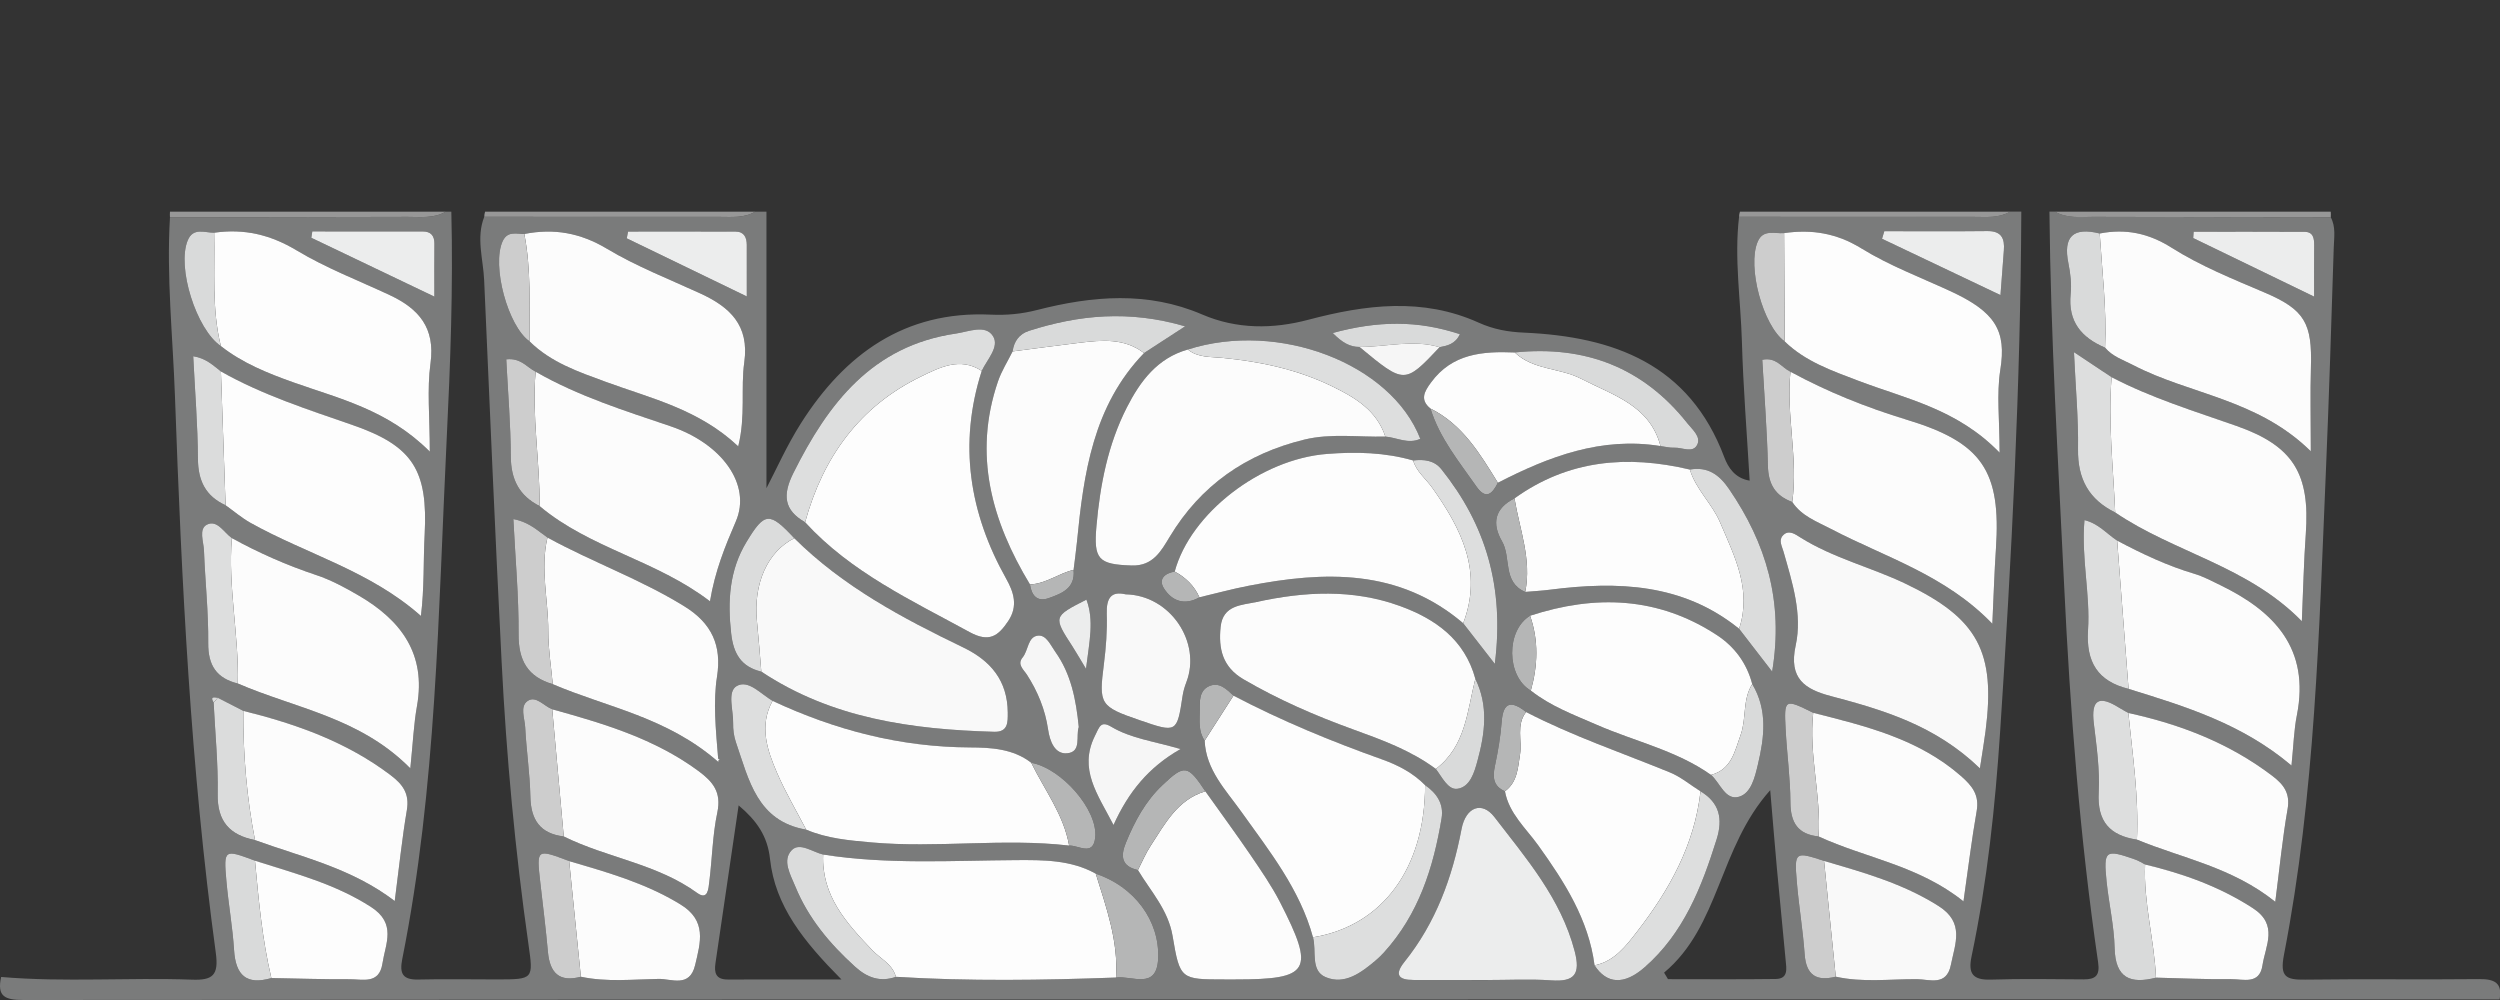 <?xml version="1.0" encoding="utf-8"?>
<!-- Generator: Adobe Illustrator 16.0.0, SVG Export Plug-In . SVG Version: 6.00 Build 0)  -->
<!DOCTYPE svg PUBLIC "-//W3C//DTD SVG 1.1//EN" "http://www.w3.org/Graphics/SVG/1.1/DTD/svg11.dtd">
<svg version="1.1" id="Layer_1" xmlns="http://www.w3.org/2000/svg" xmlns:xlink="http://www.w3.org/1999/xlink" x="0px" y="0px"
	 width="500px" height="200px" viewBox="0 0 500 200" enable-background="new 0 0 500 200" xml:space="preserve">
<rect x="0" y="0" width="500" height="200" fill="#333333" stroke="none"/>
<g id="Layer_1_1_" display="none">
	<g display="inline">
		<path fill="#CCCACA" d="M306.607,50.12c39.75,0,79.498,0,119.249,0c1.185,0.619,2.124,1.51,2.966,2.543
			c17.242,21.155,34.494,42.303,51.832,63.379c0.81,0.983,1.143,2.181,1.81,3.214c0,0.465,0,0.93,0,1.393
			c-0.659,0.771-1.533,0.969-2.499,0.979c-1.081,0.014-2.163,0.023-3.244,0.023c-44.81,0.002-89.617,0.004-134.428-0.008
			c-1.613-0.002-3.244,0.174-4.836-0.238c-1.984-0.752-2.475-2.658-3.186-4.322c-3.632-8.516-7.337-16.998-11.014-25.494
			c-5.454-12.602-10.876-25.216-16.361-37.804C306.395,52.629,305.529,51.431,306.607,50.12z"/>
		<path fill="#CCCACA" d="M18.464,120.648c0-0.619,0-1.237,0-1.856c0.842-2.13,2.37-3.748,3.91-5.382
			c9.945-10.543,19.786-21.183,29.632-31.819c4.504-4.865,9.042-9.7,13.555-14.557c4.356-4.688,8.762-9.329,13.075-14.056
			c1.105-1.211,2.34-2.22,3.86-2.858c38.512,0,77.024,0,115.536,0c0.626,0.697,0.371,1.439,0.104,2.176
			c-0.185,0.509-0.432,0.992-0.677,1.474c-10.791,21.213-20.984,42.723-31.746,63.951c-0.76,1.5-1.351,3.178-3.232,3.73
			c-1.07,0.258-2.155,0.191-3.233,0.191c-45.478,0.01-90.956,0.012-136.434-0.012C21.316,121.632,19.676,122.018,18.464,120.648z"/>
		<path fill="#CCCACA" d="M208.24,50.12c29.232,0,58.464,0,87.695,0c1.328,0.609,1.777,1.858,2.256,3.09
			c7.132,18.375,14.2,36.772,21.33,55.147c1.146,2.955,2.293,5.91,3.42,8.871c0.416,1.09,0.842,2.188,0.202,3.353
			c-0.622,0.836-1.521,0.994-2.475,1.028c-0.928,0.035-1.854,0.039-2.784,0.039c-45.236,0.002-90.477,0.006-135.715-0.017
			c-1.597-0.001-3.26,0.331-4.768-0.532c-1.413-1.469-0.422-2.892,0.173-4.25c3.281-7.485,6.688-14.914,10.034-22.373
			c5.998-13.367,11.984-26.738,17.985-40.103C206.28,52.852,206.723,51.142,208.24,50.12z"/>
		<path fill="#FEFEFE" d="M208.24,50.12c-2.021,5.932-4.932,11.479-7.463,17.188c-7.825,17.647-15.753,35.25-23.642,52.869
			c0.979,3.546,0.656,7.179,0.442,10.749c-0.303,5.079-0.091,10.15-0.177,15.225c-0.02,1.166,0.253,2.295,1.101,3.188
			c0.996,0.604,2.103,0.461,3.172,0.461c45.575,0.011,91.151,0.013,136.727,0.003c3.713-0.001,3.87-0.201,3.916-3.965
			c0.053-4.479-0.155-8.959,0.127-13.438c-0.203-3.059-0.002-6.127-0.156-9.18c-0.063-1.263,1.033-2.244,0.567-3.508
			c-6.008-15.564-12.011-31.133-18.023-46.696c-2.952-7.638-5.929-15.266-8.896-22.898c3.56,0,7.115,0,10.675,0
			c1.291,4.536,3.511,8.691,5.357,12.995c8.242,19.185,16.561,38.338,24.85,57.503c0.802,0.74,0.933,1.703,0.932,2.727
			c-0.004,2.979,0.106,5.961-0.104,8.938c0.259,4.478,0.078,8.96,0.123,13.438c0.039,3.879,0.201,4.079,4.045,4.081
			c25.809,0.009,51.614,0.003,77.423,0.005c19.701,0.002,39.404-0.011,59.108,0.018c1.43,0.002,2.984-0.327,4.121,0.984
			c-0.101,0.144,0.235,0.482-0.229,0.469c-0.618-0.021-1.238-0.006-1.856-0.006c-153.273,0-306.549,0.002-459.824-0.026
			c-0.679,0-1.573,0.534-2.088-0.437c0.66-0.771,1.533-0.966,2.499-0.978c1.236-0.017,2.472-0.024,3.708-0.024
			c44.188,0,88.377,0,132.566,0c4.99-0.002,4.967-0.006,5.001-4.983c0.028-4.171-0.145-8.343,0.121-12.513
			c-0.206-2.982-0.11-5.971-0.104-8.957c0.002-1.023,0.129-1.992,0.971-2.711c11.454-23.072,22.908-46.145,34.354-69.222
			c0.203-0.409,0.304-0.867,0.453-1.302C201.435,50.12,204.837,50.12,208.24,50.12z"/>
		<path fill="#999799" d="M482.464,150.809c-47.521,0-95.042,0-142.563,0c-3.084,0-3.093-0.002-3.084-3.121
			c0.015-5.1,0.039-10.197,0.06-15.297c0.517-0.783,1.27-1.07,2.176-1.099c0.928-0.028,1.854-0.045,2.78-0.045
			c45.271-0.003,90.544-0.008,135.815,0.021c1.641,0.002,3.447-0.494,4.815,0.98C482.464,138.436,482.464,144.622,482.464,150.809z"
			/>
		<path fill="#999799" d="M163.177,132.326c0.027,5.637,0.03,11.273,0.102,16.91c0.015,1.223-0.438,1.687-1.626,1.578
			c-0.613-0.057-1.235-0.006-1.853-0.006c-47.112,0-94.224,0-141.336,0c0-6.188,0-12.375,0-18.563
			c0.604-0.68,1.368-0.954,2.268-0.966c0.85-0.013,1.699-0.036,2.549-0.036c45.042-0.002,90.083-0.01,135.125,0.021
			C160.037,131.271,161.864,130.739,163.177,132.326z"/>
		<path fill="#FEFEFE" d="M82.496,50.12c-4.982,5.369-9.955,10.746-14.948,16.104c-13.197,14.158-26.401,28.309-39.606,42.459
			c-3.151,3.377-6.318,6.738-9.478,10.107c0-22.349,0.016-44.698-0.039-67.048c-0.003-1.384,0.279-1.667,1.663-1.663
			C40.891,50.138,61.693,50.12,82.496,50.12z"/>
		<path fill="#FEFEFE" d="M482.464,119.256c-3.211-2.91-5.628-6.504-8.362-9.818c-10.146-12.296-20.213-24.663-30.311-37
			c-5.708-6.974-11.422-13.943-17.12-20.926c-0.335-0.411-0.546-0.924-0.813-1.39c18.294,0,36.588,0.021,54.882-0.039
			c1.477-0.005,1.764,0.369,1.761,1.788C482.449,74.331,482.464,96.793,482.464,119.256z"/>
		<path fill="#E1DDDF" d="M482.464,132.248c-1.081,0.018-2.163,0.052-3.244,0.052c-46.367,0.002-92.734,0.001-139.103,0.007
			c-1.081,0-2.161,0.053-3.242,0.084c-0.02-3.925-0.04-7.849-0.061-11.771c40.123,0.01,80.245,0.021,120.368,0.028
			c8.429,0.002,16.854,0,25.279,0C482.464,124.516,482.464,128.382,482.464,132.248z"/>
		<path fill="#E1DDDF" d="M163.177,132.326c-47.079-0.008-94.157-0.016-141.236-0.026c-1.159-0.001-2.318-0.034-3.477-0.052
			c0-3.866,0-7.732,0-11.6c48.254-0.002,96.508-0.004,144.762-0.006C163.209,124.538,163.193,128.432,163.177,132.326z"/>
		<path fill="#E1DDDF" d="M322.855,119.715c0.94,1.956,0.334,4.03,0.422,6.045c0.095,2.197-0.034,4.403-0.065,6.605
			c-0.62,0.691-1.435,0.837-2.312,0.854c-1.235,0.026-2.474,0.027-3.707,0.027c-44.715,0.001-89.429-0.001-134.146,0.001
			c-4.891,0.001-4.889,0.006-4.897,4.839c-0.005,3.243,0.018,6.486-0.014,9.729c-0.011,1.092-0.016,2.184-0.961,2.972
			c-0.673-0.497-0.521-1.233-0.52-1.905c0.01-8.986,0.034-17.975,0.054-26.962c0.001-0.614-0.023-1.237,0.424-1.745
			c0.714,0.656,1.601,0.465,2.432,0.465c46.91,0.008,93.82,0.01,140.729-0.014C321.209,120.629,322.396,121.104,322.855,119.715z"/>
		<path fill="#999799" d="M177.177,150.79c-0.032-5.562-0.045-11.123-0.11-16.685c-0.015-1.252,0.394-1.916,1.727-1.807
			c0.384,0.032,0.773,0.001,1.159,0.001c46.981,0,93.963-0.001,140.943,0.005c0.771,0,1.545,0.038,2.314,0.061
			c0.022,5.563-0.021,11.129,0.106,16.689c0.048,2.021-1.162,1.756-2.397,1.756c-13.756-0.004-27.512,0-41.27-0.004
			C245.495,150.803,211.336,150.796,177.177,150.79z"/>
	</g>
	<g display="inline">
		<path fill="#999799" d="M188.985,191.189c-36.778,0-73.101,0-110.244,0c0-9.42-0.14-18.7,0.212-27.963
			c0.036-0.963,2.992-2.558,4.619-2.591c11.479-0.224,22.965-0.108,34.45-0.108c21.411,0,42.822-0.006,64.233-0.008
			c2.093,0,4.188,0,6.772,0c0,4.32,0,7.944,0,12.639c3.509,0,6.576-0.332,9.516,0.129c1.707,0.273,3.211,1.82,4.807,2.796
			c-1.669,0.886-3.259,2.247-5.028,2.543c-2.633,0.433-5.39,0.113-8.774,0.113C189.358,182.92,189.187,186.709,188.985,191.189z"/>
		<path fill="#999799" d="M305.348,160.924c0,4.165,0,7.809,0,12.303c3.922,0,7.375-0.209,10.773,0.121
			c1.143,0.106,2.15,1.598,3.224,2.454c-0.984,0.958-1.855,2.544-2.976,2.747c-2.457,0.438-5.043,0.291-7.57,0.18
			c-3.472-0.149-3.643,2.06-3.591,4.59c0.049,2.481,0.01,4.965,0.01,7.807c-36.938,0-73.244,0-109.779,0c0-2.063,0-3.771,0-6.059
			c6.583-0.319,13.827-0.604,13.805-9.869c-0.012-5.321-3.873-7.483-13.579-8.293c-0.148-0.84-0.398-1.747-0.445-2.668
			c-0.048-0.95,0.105-1.91,0.2-3.313C231.85,160.924,268.139,160.924,305.348,160.924z"/>
		<path fill="#CCCACA" d="M339.852,118.768c-5.946,13.155-1.268,24.125,5.205,35.762c-5.457,0-10.225,0.231-14.938-0.147
			c-1.367-0.106-2.971-1.745-3.81-3.089c-7.104-11.416-9.291-23.479-3.7-36.15c3.823-8.664,3.854-17.417,1.178-26.234
			c-5.528-18.221-10.713-36.442-22.178-52.363c-5.438-7.551-8.147-17.064-12.313-26.177c5.123-1.664,7.874-1.157,9.97,3.43
			c3.382,7.406,7.386,14.534,11.359,21.652c0.958,1.716,3.004,4.238,4.221,4.066c1.843-0.264,4.569-2.378,4.832-4.033
			c0.687-4.368,0.89-9.035,0.065-13.351c-0.776-4.08-3.104-7.868-4.813-11.927c3.661-1.792,5.623-0.371,7.118,2.671
			c6.913,14.06,12.104,27.972,10.632,44.605c-1.842,20.796,7.015,39.072,20.069,55.083c3.422,4.203,7.537,7.86,11.416,11.68
			c8.29,8.165,14.494,17.252,13.713,30.053c-4.333,0-8.499,0-12.976,0C363.448,138.003,352.893,128.041,339.852,118.768z"/>
		<path fill="#CCCACA" d="M108.518,154.781c5.549-11.65,10.584-22.549,15.905-33.299c3.816-7.715,4.711-14.935-0.729-22.467
			c-3.702-5.128-2.073-10.884,0.331-16.148c5.642-12.344,15.684-20.587,26.594-27.975c3.219-2.18,6.373-4.449,9.563-6.67
			c11.825-8.242,17.376-20.716,22.173-33.538c1.819-4.866,4.486-6.335,9.896-4.643c-1.814,5.047-3.485,10.132-5.458,15.101
			c-3.404,8.558-3.893,16.783-1.545,26.089c4.259,16.895-4.616,29.741-15.562,41.701c-8.885,9.71-17.795,19.63-24.989,30.576
			c-5.24,7.973-7.956,17.674-11.275,26.791c-1.338,3.682-3.252,4.684-6.83,4.544C120.816,154.619,115.026,154.781,108.518,154.781z
			 M167.167,53.715c-1.609,0.971-4.823,2.593-7.663,4.711c-3.707,2.769-6.859,6.328-10.708,8.846
			c-9.594,6.277-11.122,10.127-7.342,20.895c2.44,6.949,5.278,7.851,11.91,4.606c13.148-6.43,18.938-17.893,21.909-31.312
			C176.329,56.69,173.916,53.91,167.167,53.715z"/>
		<path fill="#999799" d="M311.518,160.779c36.527,0,72.88,0,109.771,0c0,9.945,0,19.927,0,30.32c-36.546,0-73.021,0-109.771,0
			c0-2.102,0-3.943,0-5.731c10.988-1.82,13.852-3.79,13.863-9.386c0.017-5.627-2.854-7.604-13.863-9.39
			C311.518,164.798,311.518,162.947,311.518,160.779z"/>
		<path fill="#CCCACA" d="M253.421,154.295c-6.421,0-11.975,0-17.852,0c1.223-23.291,2.417-46.191,3.627-69.089
			c0.391-7.384,1.14-14.769,1.105-22.152c-0.02-3.585-0.998-7.354-2.352-10.712c-6.614-16.379-7.521-23.799-4.395-42.425
			c2.1,0,4.276,0,5.964,0c1.495,8.958,2.73,17.769,4.554,26.456c0.574,2.728,2.731,5.124,4.162,7.67
			c2.235-2.149,5.049-3.949,6.592-6.516c5.031-8.354,7.313-17.505,5.822-27.724c2.732,0,4.977,0,7.912,0
			c3.147,11.791,2.276,23.256-5.638,33.238c-7.784,9.817-10.96,20.646-10.631,33.055c0.628,23.941,0.78,47.888,1.124,71.839
			C253.443,149.85,253.421,151.764,253.421,154.295z"/>
		<path fill="#CCCACA" d="M203.871,9.967c-2.297,9.182-5.07,17.918-6.487,26.87c-0.757,4.778-0.112,10.266,1.53,14.846
			c5.942,16.574,1.445,30.505-9.534,43.125c-5.105,5.868-10.601,11.401-15.524,17.409c-8.513,10.395-11.441,23.288-14.891,35.805
			c-1.443,5.237-3.547,7.496-9.156,6.848c-4.783-0.549-9.679-0.113-15.395-0.113c6.61-18.529,12.771-36.361,26.622-50.313
			c6.43-6.472,13.148-12.821,18.555-20.106c8.347-11.244,11.703-23.657,7.137-37.937c-1.576-4.926-0.057-11.113,1.016-16.529
			c0.936-4.708,3.75-9.03,4.809-13.732C194.02,9.631,197.686,8.181,203.871,9.967z"/>
		<path fill="#CCCACA" d="M230.459,9.955c-0.276,5.613-0.566,11.025-0.807,16.44c-0.35,7.861,0.193,15.538,4.271,22.597
			c3.519,6.09,4.24,12.588,3.785,19.659c-1.628,25.256-2.795,50.544-4.001,75.828c-0.483,10.1-0.324,10.107-10.696,10.17
			c-2.111,0.012-4.221,0-6.937,0c1.485-13.186,2.911-25.844,4.363-38.729c-6.375,3.547-12.195,6.785-19.044,10.596
			c1.011-7.219,1.5-12.438,7.063-16.846c18.544-14.702,23.57-44.386,12.186-65.468c-1.495-2.769-2.06-6.535-1.724-9.699
			c0.693-6.556,2.455-12.991,3.442-19.525C223.047,10.447,225.01,8.346,230.459,9.955z"/>
		<path fill="#CCCACA" d="M159.792,154.602c4.632-21.131,11.667-40.193,27.75-54.789c9.716-8.813,15.943-19.673,16.257-33.119
			c0.098-4.204-0.219-8.753-1.743-12.591c-3.5-8.813-3.466-17.404-0.607-26.228c1.138-3.516,2.164-7.07,3.2-10.617
			c2.523-8.644,2.514-8.647,12.712-7.251c-0.85,4.887-1.621,9.782-2.562,14.643c-8.091,41.832-16.26,83.647-24.239,125.499
			c-0.631,3.322-1.619,4.64-5.157,4.533C177.058,154.43,168.699,154.602,159.792,154.602z"/>
		<path fill="#CCCACA" d="M397.376,154.352c-5.946,0-11.108,0-16.797,0c0.36-16.011-8.832-26.574-19.631-36.308
			c-15.317-13.803-24.911-31.803-25.492-51.545c-0.585-19.995-1.252-39.032-12.45-56.371c6.101-1.818,9.237-0.104,11.837,4.933
			c7.569,14.66,13.026,29.367,13.25,46.51c0.253,19.349,8.473,36.613,22.059,50.701c11.01,11.403,22.021,22.666,26.351,38.565
			C396.747,151.749,396.957,152.663,397.376,154.352z"/>
		<path fill="#CCCACA" d="M270.157,154.344c-4.753,0-9.156,0-14.755,0c0-8.886,0.057-17.594-0.01-26.308
			c-0.145-18.521-0.238-37.046-0.572-55.566c-0.18-10.204,2.9-19.104,9.267-27.018c7.246-9.013,9.681-19.364,8.128-30.736
			c-0.205-1.5-0.404-3.002-0.619-4.588c3.413-1.38,4.853-0.726,5.967,2.907c4.914,16.034,3.998,30.386-7.063,44.384
			c-4.171,5.276-5.199,14.333-4.934,21.571c0.84,22.965,2.973,45.88,4.572,68.82C270.275,149.732,270.157,151.678,270.157,154.344z"
			/>
		<path fill="#CCCACA" d="M284.787,8.81c1.229,1.25,2.857,2.297,3.619,3.787c6.066,11.905,11.55,24.123,18.017,35.803
			c8.132,14.688,12.446,30.673,16.007,46.745c1.362,6.136-0.462,13.546-2.6,19.776c-4.762,13.845-2.676,26.384,5.595,39.588
			c-4.78,0-8.728,0.272-12.589-0.18c-1.042-0.124-2.338-2.349-2.643-3.79c-2.033-9.52-3.985-19.059-5.58-28.652
			c-0.377-2.302,0.263-5.037,1.203-7.238c3.827-8.943,4.168-18,2.286-27.452c-3.147-15.828-8.348-30.754-17.518-44.179
			c-1.172-1.712-1.929-3.856-2.343-5.909c-1.811-8.939-3.426-17.919-5.104-26.882C283.693,9.752,284.24,9.281,284.787,8.81z"/>
		<path fill="#CCCACA" d="M335.913,9.688c9.009,15.669,18.03,31.329,26.985,47.026c0.55,0.964,0.7,2.216,0.813,3.357
			c2.29,22.659,12.014,41.414,28.43,57.254c6.912,6.67,12.509,14.851,17.937,22.858c2.604,3.846,3.438,8.894,5.343,14.127
			c-5.741,0-10.336,0-15.541,0c-3.837-19.262-17.712-32.194-30.41-46.256c-11.716-12.971-19.177-28.998-19.077-46.572
			c0.097-16.973-5.116-31.662-12.858-46.036c-0.899-1.671-1.785-3.352-2.676-5.028C335.209,10.176,335.561,9.933,335.913,9.688z"/>
		<path fill="#CCCACA" d="M273.094,154.318c-0.729-10.262-1.441-20.301-2.15-30.348c-1.055-14.945-2.133-29.892-3.145-44.843
			c-0.623-9.234,1.195-17.652,7.266-25.122c3.011-3.704,4.871-8.337,7.201-12.453c4.174,10.344,3.438,17.233,0.434,27.712
			c-2.189,7.642-3.21,16.098-2.506,23.992c1.682,18.771,4.705,37.416,7.134,56.122c0.194,1.501,0.026,3.043,0.026,4.938
			C282.684,154.318,278.126,154.318,273.094,154.318z"/>
		<path fill="#CCCACA" d="M290.373,154.344c-2.771-20.939-5.639-41.361-8.114-61.832c-1.104-9.161-0.647-18.285,5.156-27.771
			c5.842,30.436,11.479,59.783,17.203,89.604C299.699,154.344,295.329,154.344,290.373,154.344z"/>
		<path fill="#CCCACA" d="M90.208,154.805c5.023-9.303,9.423-17.512,13.876-25.688c3.033-5.561,5.352-11.18,3.64-17.787
			c-0.374-1.441,0.307-3.432,1.083-4.854c2.971-5.449,6.178-10.766,9.127-15.835c2.012,4.485,4.818,8.854,5.852,13.61
			c0.933,4.283,1.147,9.499-0.462,13.422c-4.778,11.663-10.527,22.938-16.14,34.246c-0.667,1.351-2.776,2.595-4.335,2.757
			C99.048,155.078,95.177,154.805,90.208,154.805z"/>
		<path fill="#CCCACA" d="M216.883,44.345c11.099,13.95,10.441,50.492-12.581,65.382C208.563,87.586,212.665,66.273,216.883,44.345z
			"/>
		<path fill="#CCCACA" d="M132.781,65.315c5.006-10.365,10.762-19.581,21.025-25.715c8.877-5.306,12.443-15.226,16.593-24.158
			c2.473-5.323,5.546-7.349,10.415-5.733C176.551,38.181,152.961,50.161,132.781,65.315z"/>
		<path fill="#CCCACA" d="M217.528,120.963c-1.273,10.514-2.395,20.533-3.828,30.51c-0.169,1.17-1.995,2.905-3.157,2.99
			c-4.606,0.348-9.253,0.143-14.828,0.143c1.594-8.418,3.004-16.149,4.584-23.854c0.205-0.991,1.107-2.182,2.009-2.633
			C207.139,125.709,212.069,123.506,217.528,120.963z"/>
		<path fill="#CCCACA" d="M362.357,153.953c-16.289,1.563-14.311,1.811-20.121-10.355c-3.058-6.395-4.063-13.379-1.263-21.063
			C352.021,130.479,360.904,139.37,362.357,153.953z"/>
		<path fill="#CCCACA" d="M302.898,113.096c-4.101-21.25-8.203-42.502-12.303-63.756c0.295-0.146,0.59-0.288,0.881-0.433
			c2.127,3.95,4.945,7.687,6.241,11.894c3.467,11.284,7.004,22.642,9.04,34.228c1.016,5.752-1.193,12.071-1.941,18.13
			C304.18,113.141,303.542,113.116,302.898,113.096z"/>
		<path fill="#CCCACA" d="M247.019,41.581c-1.376-9.339-2.819-18.671-4.092-28.025c-0.383-2.82,0.953-4.318,4.054-4.168
			c3.464,0.167,6.939,0.038,10.707,0.038c2.967,12.705-1.896,22.644-8.045,32.23C248.765,41.631,247.893,41.607,247.019,41.581z"/>
		<path fill="#CCCACA" d="M399.461,119.77c-17.621-13.742-28.682-31.326-32.533-53.126c0.457-0.267,0.914-0.534,1.371-0.802
			C378.688,83.817,389.077,101.793,399.461,119.77z"/>
		<path fill="#CCCACA" d="M314.688,37.77c-4.864-9.265-9.627-18.333-14.45-27.517c10.457-2.25,11.39-1.781,14.976,7.137
			c1.225,3.04,2.909,5.971,3.608,9.123C319.729,30.59,319.173,34.599,314.688,37.77z"/>
		<path fill="#CCCACA" d="M81.639,153.467c7.644-13.216,15.289-26.435,22.932-39.65c0.598,0.162,1.197,0.322,1.798,0.484
			c-0.819,3.311-1.076,6.898-2.557,9.881c-4.583,9.217-9.451,18.307-14.641,27.189c-1.125,1.926-4.059,2.79-6.161,4.148
			C82.552,154.833,82.096,154.152,81.639,153.467z"/>
		<path fill="#CCCACA" d="M147.179,39.962c5.593-9.673,11.063-19.421,16.919-28.929c0.804-1.305,3.54-1.417,5.844-1.436
			C164.583,21.484,160.61,33.999,147.179,39.962z"/>
		<path fill="#CCCACA" d="M167.167,53.715c6.749,0.195,9.163,2.976,8.106,7.747c-2.971,13.419-8.76,24.882-21.909,31.312
			c-6.632,3.245-9.47,2.342-11.91-4.606c-3.78-10.768-2.252-14.618,7.342-20.895c3.849-2.519,7.001-6.078,10.708-8.846
			C162.343,56.308,165.557,54.686,167.167,53.715z M141.625,77.557c0.659,3.578,0.935,5.702,1.455,7.766
			c1.931,7.701,3.909,8.182,10.915,4.428c11.346-6.078,15.933-16.365,18.764-27.984c1.145-4.708-1.286-6.178-5.352-5.402
			c-1.993,0.381-4,1.521-5.633,2.788c-5.168,4.002-10.275,8.096-15.169,12.422C144.456,73.477,142.875,76.021,141.625,77.557z"/>
		<path fill="#CCCACA" d="M141.625,77.557c1.25-1.536,2.831-4.08,4.98-5.982c4.894-4.326,10-8.42,15.169-12.422
			c1.633-1.267,3.64-2.407,5.633-2.788c4.066-0.776,6.497,0.693,5.352,5.402c-2.831,11.62-7.418,21.907-18.764,27.984
			c-7.006,3.753-8.984,3.273-10.915-4.428C142.56,83.258,142.284,81.135,141.625,77.557z"/>
	</g>
</g>
<g id="Layer_2" display="none">
	<path display="inline" fill="#CCCACA" d="M463.951,165.977c-66.334,0-130.494,0-194.913,0c0-23.924,0-46.865,0-70.775
		c3.937-0.34,7.411-0.891,10.886-0.897c44.13-0.062,88.261,0.114,132.389-0.214c7.3-0.052,11.854,1.849,15.49,8.465
		C439.26,123.395,451.313,143.911,463.951,165.977z"/>
	<path display="inline" fill="#CCCACA" d="M247.523,94.31c0,24.527,0,47.491,0,71.508c-64.458,0-128.847,0-195.078,0
		c13.512-23.42,26.439-46.051,39.744-68.458c1.07-1.804,4.726-2.917,7.185-2.926C148.322,94.268,197.271,94.31,247.523,94.31z"/>
	<path display="inline" fill="#CCCACA" d="M267.874,56.005c0-15.834,0-30.64,0-46.866c34.319,0,68.458-0.076,102.594,0.166
		c2.301,0.017,5.534,1.851,6.722,3.816c8.27,13.708,16.111,27.675,24.853,42.883C356.723,56.005,313.004,56.005,267.874,56.005z"/>
	<path display="inline" fill="#CCCACA" d="M248.349,9.36c0,16.219,0,31.043,0,46.719c-44.494,0-88.356,0-133.892,0
		c8.628-15.09,16.753-29.652,25.37-43.92c1.056-1.745,4.734-2.67,7.206-2.682C180.501,9.303,213.973,9.36,248.349,9.36z"/>
	<path display="inline" fill="#999799" d="M49.059,190.872c0-5.147,0-9.451,0-14.396c66.138,0,131.603,0,197.998,0
		c0,4.752,0,9.268,0,14.396C181.28,190.872,115.8,190.872,49.059,190.872z"/>
	<path display="inline" fill="#999799" d="M467.007,176.572c0,4.953,0,9.275,0,14.24c-65.968,0-131.356,0-197.706,0
		c0-4.36,0-8.89,0-14.24C334.88,176.572,400.185,176.572,467.007,176.572z"/>
	<path display="inline" fill="#999799" d="M267.802,78.658c0-5.02,0-9.397,0-14.513c45.164,0,90.223,0,136.494,0
		c0.219,4.429,0.442,9.03,0.71,14.513C359.125,78.658,314.152,78.658,267.802,78.658z"/>
	<path display="inline" fill="#999799" d="M112.139,78.701c0-5.127,0-9.504,0-14.542c45.129,0,90.225,0,136.046,0
		c0,4.85,0,9.473,0,14.542C202.744,78.701,157.671,78.701,112.139,78.701z"/>
</g>
<g id="Pattern_Carpet">
	<path fill="#7A7B7B" d="M499.912,199.896c-165.062,0-330.125-0.021-495.19,0.104c-3.86,0.005-5.336-0.774-4.491-4.606
		c12.705,1.091,25.44,0.073,38.15,0.538c4.158,0.157,5.391-0.872,4.783-5.332c-5.029-36.945-6.848-74.147-8.173-111.369
		c-0.424-11.923-1.715-23.819-0.997-35.771c15.832-0.022,31.666-0.032,47.497-0.086c2.584-0.004,5.243,0.36,7.65-1.039
		c0.377,0,0.751,0,1.126,0c0.379,15.179-0.191,30.333-0.932,45.486c-1.698,34.776-2.024,69.664-8.884,103.992
		c-0.584,2.922,0.092,4.173,3.226,4.093c5.245-0.131,10.495-0.015,15.743-0.023c7.313-0.01,7.271-0.015,6.264-7.092
		c-2.668-18.728-4.406-37.562-5.361-56.453c-1.289-25.436-2.376-50.875-3.492-76.315c-0.183-4.212-1.641-8.446,0.021-12.663
		c15.693,0.01,31.382,0.029,47.076,0.014c2.41,0,4.884,0.274,7.111-1.039c0.749,0,1.5,0,2.252,0c0,18.764,0,37.526,0,55.306
		c1.885-3.588,4.051-8.496,6.891-12.978c8.784-13.842,20.766-22.525,37.914-21.737c3.251,0.153,6.228-0.133,9.339-0.931
		c11.065-2.833,22.104-3.784,33.007,0.904c6.916,2.973,14.134,2.934,21.241,1.049c11.455-3.033,22.851-4.477,34.046,0.579
		c2.998,1.351,5.851,1.858,9.076,2c17.954,0.799,33.058,6.292,40.05,24.913c0.757,2.01,2.105,4.208,5.078,4.686
		c-0.554-9.5-1.291-18.635-1.55-27.783c-0.239-8.331-1.561-16.638-0.566-24.991c15.696,0.008,31.389,0.027,47.083,0.018
		c2.408-0.004,4.885,0.271,7.105-1.045c0.759,0,1.505,0,2.258,0c-0.145,34.667-1.953,69.265-4.226,103.844
		c-0.996,15.156-2.595,30.232-5.725,45.11c-0.729,3.47,0.261,4.755,3.865,4.642c6.182-0.196,12.369-0.093,18.561-0.048
		c2.395,0.015,3.263-0.794,2.891-3.374c-3.657-25.041-5.596-50.25-6.805-75.515c-1.19-24.876-2.696-49.743-2.935-74.659
		c0.367,0,0.745,0,1.122,0c2.399,1.394,5.06,1.033,7.644,1.04c15.836,0.054,31.667,0.062,47.498,0.086
		c1.038,1.939,0.664,4.042,0.598,6.063c-0.474,14.768-0.925,29.53-1.552,44.291c-1.392,32.509-2.171,65.084-8.402,97.15
		c-0.861,4.436,0.398,5.027,4.239,4.972c11.599-0.166,23.209,0.023,34.813-0.108C498.907,195.797,500.525,196.566,499.912,199.896z
		 M287.921,69.438c1.55-0.306,3.107-0.601,4.06-2.592c-8.43-2.829-16.487-2.69-25.44-0.256c1.943,1.956,3.422,2.784,5.359,2.798
		C280.91,76.85,280.91,76.85,287.921,69.438z M43.542,139.556c-0.813-0.149-1.545-0.229-0.818,0.951
		c0.304,6.11,0.915,12.225,0.811,18.325c-0.094,5.469,2.437,8.19,7.462,9.186c9.357,3.41,19.229,5.544,27.95,12.188
		c0.878-6.75,1.461-12.495,2.424-18.175c0.558-3.278-0.788-5.128-3.23-6.981c-8.815-6.678-18.923-10.256-29.482-12.876
		C46.953,141.295,45.251,140.429,43.542,139.556z M429.021,172.895c-0.658-0.33-1.286-0.749-1.975-0.99
		c-6.013-2.11-6.36-1.887-5.727,4.408c0.456,4.437,1.503,8.839,1.606,13.277c0.136,6.047,3.152,7.257,8.271,5.938
		c5.016,0.125,10.031,0.366,15.045,0.305c2.364-0.03,5.651,1.177,6.249-2.762c0.603-3.958,3.236-8.1-1.921-11.44
		C443.891,177.305,436.644,174.719,429.021,172.895z M116.176,195.347c5.153,1.11,10.379,0.521,15.555,0.437
		c2.56-0.042,6.207,1.828,7.293-2.758c1.089-4.585,2.393-8.892-2.953-12.154c-6.938-4.242-14.578-6.4-22.232-8.649
		c-6.546-2.485-6.544-2.485-5.78,4.271c0.525,4.631,1.114,9.253,1.528,13.89C109.96,194.578,111.856,196.512,116.176,195.347z
		 M50.997,172.14c-6.192-2.315-6.271-2.311-5.724,3.987c0.406,4.643,1.251,9.248,1.539,13.901c0.315,5.011,2.472,7.056,7.455,5.578
		c5.211,0.098,10.422,0.275,15.63,0.243c2.598-0.022,5.943,1.074,6.586-3.144c0.611-4.009,2.873-7.976-2.284-11.31
		C67.001,176.74,58.942,174.688,50.997,172.14z M367.151,195.334c5.379,1.212,10.826,0.463,16.243,0.502
		c2.481,0.018,5.91,1.469,6.775-2.849c0.856-4.292,2.798-8.456-2.479-11.796c-7.104-4.498-14.985-6.695-22.879-9.012
		c-5.824-1.908-5.952-1.866-5.448,4.204c0.396,4.813,1.225,9.598,1.563,14.426C361.223,195.02,363.257,196.318,367.151,195.334z
		 M286.097,81.712c1.828,5.914,5.72,10.616,9.171,15.571c1.939,2.774,3.205,1.463,4.303-0.73
		c10.212-5.257,20.704-9.252,32.531-7.341c0.925,0.119,1.853,0.37,2.765,0.326c1.571-0.077,3.705,1.157,4.577-0.579
		c0.813-1.619-0.996-3.066-1.983-4.322c-8.838-11.164-20.475-15.588-34.498-14.148c-6.408-0.266-12.522,0.195-16.77,6.026
		C284.864,78.331,283.937,79.939,286.097,81.712z M425.671,142.596c-0.644-0.365-1.299-0.708-1.919-1.098
		c-3.878-2.41-5.58-1.696-4.992,3.179c0.556,4.597,1.22,9.264,0.977,13.851c-0.313,5.822,2.265,8.572,7.654,9.401
		c9.056,3.732,18.946,5.455,27.668,12.427c0.879-6.844,1.438-12.727,2.457-18.535c0.547-3.11-0.73-4.867-2.953-6.569
		C445.952,148.669,436.146,144.878,425.671,142.596z M227.583,174.006c2.555,4.265,6.049,7.944,6.936,13.206
		c1.463,8.697,1.644,8.668,10.354,8.673c0.744,0,1.49,0,2.237,0c14.896,0,15.93-1.711,8.923-15.398
		c-1.687-3.296-3.827-6.388-5.917-9.467c-2.94-4.306-6.029-8.51-9.049-12.762c-3.539-5.331-4.174-5.397-8.552-1.261
		c-3.444,3.249-5.595,7.282-7.354,11.59C224.061,171.298,224.339,173.289,227.583,174.006z M112.751,167.287
		c8.658,4.292,18.616,5.453,26.67,11.29c2.192,1.591,2.271-0.928,2.432-2.193c0.583-4.628,0.648-9.353,1.611-13.892
		c0.857-4.056-0.854-6.134-3.816-8.317c-8.775-6.468-18.94-9.467-29.203-12.317c-1.655-0.639-3.251-2.795-4.914-1.673
		c-1.611,1.101-0.584,3.484-0.495,5.26c0.235,4.637,0.945,9.253,1.037,13.891C106.168,163.977,108.028,166.73,112.751,167.287z
		 M362.645,142.561c-5.747-2.845-5.833-2.825-5.519,3.331c0.259,4.861,0.937,9.712,0.956,14.565c0.016,4.08,1.505,6.404,5.638,6.829
		c9.399,4.341,20,5.783,28.972,12.989c0.956-6.68,1.643-12.383,2.632-18.025c0.575-3.236-0.833-5.039-3.144-7.064
		C383.662,147.756,373.147,145.212,362.645,142.561z M110.552,136.831c10.813,4.643,22.804,6.539,33.136,15.581
		c-0.564-6.835-1.082-11.992-0.283-17.093c0.97-6.188-1.039-10.652-6.475-14.019c-8.754-5.417-18.458-8.869-27.436-13.792
		c-1.924-1.326-3.624-3.079-6.824-3.691c0.399,7.95,1.096,15.482,1.043,23.016C103.683,132.081,105.53,135.368,110.552,136.831z
		 M202.519,70.282c-0.988,2-2.21,3.918-2.925,6.006c-5.001,14.635-1.255,27.935,6.401,40.597c0.31,2.203,1.446,3.558,3.745,2.742
		c2.601-0.927,5.356-1.974,4.972-5.644c0.227-1.849,0.491-3.69,0.672-5.54c1.343-13.725,3.212-27.255,13.42-37.832
		c2.505-1.628,5.01-3.257,8.214-5.341c-11.222-3.306-21.257-2.284-31.212,0.89C203.864,66.781,202.794,68.254,202.519,70.282z
		 M425.713,137.772c11.336,3.519,22.693,6.964,32.582,15.333c0.423-4.144,0.495-7.161,1.082-10.071
		c2.632-13.309-4.48-20.77-15.373-26.032c-1.676-0.812-3.355-1.714-5.134-2.245c-5.414-1.604-10.47-3.997-15.439-6.633
		c-2.065-1.355-3.726-3.417-6.539-4.104c-0.664,7.65,1.181,14.822,0.711,21.99C417.187,132.406,419.53,136.245,425.713,137.772z
		 M46.372,107.621c-1.594-1.115-2.922-3.726-4.969-2.7c-1.721,0.861-0.67,3.424-0.604,5.208c0.236,6.163,0.909,12.318,0.85,18.471
		c-0.042,4.486,1.673,7.059,5.915,8.102c11.496,4.978,24.423,6.767,34.501,16.967c0.532-5.16,0.687-8.854,1.333-12.459
		c1.865-10.438-3.206-17.161-11.618-22.079c-2.728-1.597-5.57-3.132-8.549-4.122C57.367,113.057,51.772,110.583,46.372,107.621z
		 M305.043,118.386c1.66-0.146,3.329-0.234,4.982-0.447c13.492-1.723,26.536-1.28,37.792,7.818c2.001,2.595,4.007,5.191,6.612,8.562
		c2.34-14.068-1.225-25.685-8.602-36.488c-1.988-2.906-4.269-4.55-7.858-3.914c-12.493-2.962-24.339-1.969-35.076,5.764
		c-3.942,1.963-4.575,5.005-2.486,8.586C302.284,111.505,300.458,116.421,305.043,118.386z M350.447,136.821
		c-1.082-4.169-3.528-7.471-7.037-9.776c-11.754-7.725-24.352-8.152-37.394-3.897c-4.846,2.912-4.757,12.121,0.15,14.975
		c3.965,3.14,8.664,4.87,13.218,6.855c7.61,3.326,15.902,5.108,22.821,10.01c1.833,1.583,2.825,5.15,5.585,4.367
		c2.45-0.692,3.181-3.907,3.785-6.436C352.873,147.454,353.547,141.993,350.447,136.821z M421.016,69.53
		c1.497,1.796,3.686,2.481,5.651,3.506c11.271,5.874,24.785,6.706,35.492,17.216c0-6.731-0.124-11.757,0.024-16.778
		c0.262-8.806-1.18-11.522-9.248-14.959c-6.357-2.716-12.804-5.297-18.639-8.988c-4.568-2.887-9.186-3.843-14.353-2.826
		c-5.274-1.318-7.371,0.555-6.253,6.001c0.402,1.986,0.648,4.097,0.444,6.1C413.571,64.306,416.279,67.522,421.016,69.53z
		 M340.104,158.266c-2.039-1.279-3.936-2.888-6.127-3.784c-9.62-3.941-19.495-7.276-28.761-12.076
		c-2.803-2.209-4.576-2.229-4.884,2.006c-0.219,2.941-0.732,5.881-1.344,8.774c-0.482,2.246-0.365,4.046,2.004,5.071
		c0.818,4.46,4.186,7.382,6.649,10.81c5.253,7.328,10.074,14.81,11.273,24.017c2.441,3.725,5.879,3.976,9.983,0.399
		c7.816-6.805,11.42-16.03,14.424-25.604C344.6,163.8,343.933,160.548,340.104,158.266z M44.178,69.222
		c4.326,3.4,9.354,5.417,14.457,7.235c9.224,3.289,18.938,5.482,27.325,13.872c0-6.986-0.583-12.42,0.143-17.675
		c0.981-7.088-2.345-10.908-8.123-13.612c-6.248-2.932-12.761-5.42-18.646-8.958c-5.283-3.173-10.562-4.396-16.499-3.534
		c-1.904,0-4.188-1.102-5.28,1.506C35.314,53.405,39.263,65.887,44.178,69.222z M105.952,68.301
		c4.257,4.193,9.764,6.07,15.175,8.053c9.056,3.324,18.63,5.482,26.519,12.915c1.525-6.122,0.47-11.576,1.211-16.822
		c1.044-7.389-2.884-11.042-8.792-13.758c-6.273-2.879-12.771-5.407-18.659-8.935c-5.342-3.199-10.641-4.127-16.539-2.96
		c-1.606-0.01-3.373-0.645-4.336,1.447C98.304,53.075,101.574,65.276,105.952,68.301z M356.824,46.621
		c-1.898,0.161-4.194-0.823-5.279,1.704c-2.153,5.006,1.061,16.816,5.389,19.961c4.144,4.03,9.479,5.858,14.695,7.852
		c9.492,3.625,19.743,5.581,28.292,14.396c0-6.618-0.627-11.708,0.146-16.571c1.249-7.83-0.956-11.574-10.087-15.777
		c-5.937-2.735-12.135-5.077-17.669-8.49C367.317,46.621,362.346,45.817,356.824,46.621z M107.123,74.339
		c-1.727-0.842-2.944-2.807-5.869-2.477c0.332,6.548,0.882,12.999,0.912,19.458c0.021,4.596,1.705,7.838,5.762,9.895
		c10.012,8.45,23.314,10.797,34.073,19.046c1.007-6.097,3.035-11.014,5.176-15.994c3.146-7.315-2.733-15.524-13.072-19.025
		C124.888,82.125,115.62,79.214,107.123,74.339z M152.261,134.322c14.132,9.385,30.128,11.576,46.566,12.035
		c2.788,0.08,2.737-1.892,2.722-3.859c-0.049-6.359-3.38-10.349-8.933-13.022c-12.164-5.859-24.038-12.189-33.76-21.834
		c-4.957-5.308-5.908-5.263-9.547,0.719c-3.463,5.691-3.809,11.872-3.077,18.355C146.691,130.761,148.251,133.367,152.261,134.322z
		 M161.232,165.929c4.172,1.777,8.604,2.151,13.05,2.557c13.167,1.18,26.381-0.896,39.541,0.631
		c1.894-0.089,4.804,2.207,5.216-1.587c0.602-5.543-6.75-13.875-12.791-14.968c-3.635-2.838-8.1-3.058-12.29-3.078
		c-13.917-0.063-26.947-3.462-39.454-9.311c-2.331-1.345-4.846-4.341-7.187-2.952c-1.935,1.152-0.629,4.85-0.692,7.407
		c-0.032,1.286,0.145,2.641,0.564,3.849C149.776,155.966,151.424,164.246,161.232,165.929z M422.319,75.436
		c-2.273-1.515-4.544-3.025-7.523-4.999c0.332,7.18,0.907,13.307,0.81,19.416c-0.084,5.921,2.17,10.067,7.434,12.634
		c11.768,8.027,26.505,10.672,37.33,21.759c0.287-6.575,0.398-11.993,0.787-17.389c0.879-12.073-2.461-17.664-13.843-21.663
		C438.861,82.226,430.297,79.599,422.319,75.436z M287.168,153.787c1.23,1.607,2.42,4.225,4.295,3.967
		c2.561-0.344,3.411-3.307,4.032-5.609c1.497-5.467,2.231-10.991-0.434-16.396c-2.136-7.832-7.955-11.955-15.06-14.545
		c-9.438-3.44-19.12-2.911-28.727-0.806c-2.903,0.638-6.697,0.582-7.15,4.962c-0.458,4.359,0.339,8.031,4.597,10.515
		c6.965,4.06,14.292,7.243,21.843,9.983C276.36,147.962,282.151,150.062,287.168,153.787z M45.116,101.056
		c1.658,1.18,3.225,2.527,4.991,3.516c11.146,6.242,23.875,9.569,34.073,18.62c0.702-5.597,0.471-10.943,0.747-16.27
		c0.67-12.792-2.277-17.688-14.319-21.883c-9.002-3.132-18.082-6.021-26.425-10.747c-1.555-1.217-2.994-2.636-5.539-3.045
		c0.345,6.987,0.901,13.751,0.944,20.518C39.609,96.156,41.132,99.229,45.116,101.056z M358.449,100.392
		c1.859,2.824,4.932,3.918,7.73,5.384c10.813,5.67,22.83,9.162,32.289,18.973c0.266-5.709,0.402-10.338,0.717-14.954
		c1.052-15.62-2.731-21.269-17.799-25.84c-8.089-2.455-15.874-5.572-23.296-9.606c-1.735-0.815-2.855-2.993-5.638-2.393
		c0.396,7.106,0.97,14.154,1.131,21.213C353.666,96.843,355.074,99.167,358.449,100.392z M237.569,69.902
		c-6.1,1.71-9.522,6.33-12.198,11.572c-3.789,7.434-5.351,15.475-6.081,23.732c-0.587,6.666,0.354,7.677,7.048,7.894
		c4.237,0.141,5.883-2.891,7.579-5.706c6.223-10.362,15.317-16.642,26.951-19.473c5.358-1.306,10.793-0.469,16.196-0.606
		c2.311,0.186,4.566,1.567,6.986,0.448C278.223,72.706,255.707,64.103,237.569,69.902z M223.206,195.507
		c3.184-0.435,8.118,2.541,8.418-3.733c0.367-7.693-4.841-14.493-12.474-17.033c-4.962-2.777-10.485-2.745-15.861-2.713
		c-12.908,0.077-25.817,0.908-38.66-1.11c-2.115-0.508-4.699-2.505-6.272-0.887c-1.999,2.046-0.246,4.938,0.709,7.283
		c2.594,6.35,6.894,11.451,11.934,16.022c2.432,2.204,5.011,3.136,8.179,2.038C193.852,196.274,208.527,196.043,223.206,195.507z
		 M240.932,148.125c0.251,5.849,4.21,9.859,7.313,14.202c5.649,7.911,11.728,15.52,14.351,25.138
		c0.743,2.731-0.562,6.651,2.511,7.965c3.823,1.629,7.146-0.893,10.071-3.373c0.562-0.483,1.104-1.011,1.604-1.56
		c6.933-7.626,9.903-16.967,11.53-26.856c0.476-2.895-0.996-4.997-3.296-6.597c-2.409-2.46-5.389-4-8.556-5.138
		c-10.195-3.629-20.178-7.743-29.771-12.773c-1.388-1.268-2.841-2.811-4.871-1.897c-2.027,0.906-1.872,3.059-1.88,4.92
		C239.935,144.183,239.658,146.29,240.932,148.125z M234.942,114.317c-1.975,0.315-3.327,1.493-2.162,3.345
		c1.628,2.589,4.158,3.469,7.102,1.8c3.262-0.769,6.499-1.651,9.786-2.296c15.271-2.98,30.117-3.46,42.97,7.484
		c1.857,2.385,3.715,4.771,6.331,8.128c1.945-15.488-1.87-27.915-10.691-38.933c-1.43-1.784-3.5-2.016-5.646-1.748
		c-5.638-1.634-11.418-1.757-17.195-1.314C252.104,91.796,238.07,102.707,234.942,114.317z M161.02,104.454
		c9.174,10.021,21.266,15.606,32.908,21.971c3.939,2.15,5.74,0.749,7.728-2.237c1.979-2.973,1.104-5.732-0.413-8.434
		c-7.409-13.193-9.569-26.979-4.899-41.58c1.075-2.282,3.625-4.83,2.237-6.972c-1.517-2.361-4.85-0.857-7.362-0.498
		c-16.748,2.424-25.61,13.964-32.564,27.938C156.503,98.968,156.745,102.019,161.02,104.454z M395.982,153.672
		c0.521-3.422,0.872-5.434,1.127-7.459c2.036-15.843-1.475-22.527-16.033-29.485c-6.895-3.297-14.456-5.12-21.021-9.249
		c-0.983-0.616-2.347-1.676-3.518-0.34c-0.842,0.953-0.148,2.101,0.159,3.173c1.746,6.145,3.808,12.521,2.441,18.759
		c-1.47,6.711,1.913,8.79,7.032,10.146C376.687,142.005,387.06,145.06,395.982,153.672z M297.313,196.009
		c4.313,0,8.64-0.239,12.932,0.065c4.742,0.344,5.878-1.311,4.687-5.844c-2.756-10.535-9.669-18.53-16.035-26.806
		c-2.494-3.246-5.737-2.052-6.585,2.388c-1.857,9.725-5.16,18.756-11.409,26.551c-2.013,2.515-1.298,3.637,1.781,3.633
		C287.558,195.994,292.432,195.994,297.313,196.009z M332.816,194.525c0.259,0.438,0.521,0.873,0.781,1.307
		c7.183,0,14.357,0.063,21.536-0.035c2.59-0.031,2.149-2.095,1.999-3.734c-0.564-6.149-1.193-12.282-1.756-18.435
		c-0.43-4.74-0.814-9.494-1.332-15.591C343.742,169.554,343.966,185.223,332.816,194.525z M168.292,195.895
		c-7.593-7.656-13.269-14.697-14.289-24.102c-0.496-4.611-2.682-7.689-6.278-10.717c-1.589,10.833-3.093,21.18-4.627,31.515
		c-0.298,1.989,0.065,3.32,2.447,3.31C152.614,195.881,159.683,195.895,168.292,195.895z M225.127,118.866
		c-2.917-0.688-3.873,0.762-3.775,3.927c0.106,3.346-0.15,6.729-0.574,10.052c-1.022,8.011-0.81,8.455,7.147,11.189
		c7.453,2.563,7.468,2.539,8.599-4.888c0.141-0.913,0.406-1.82,0.742-2.683C240.346,128.467,234.048,119.037,225.127,118.866z
		 M125.618,46.315c-0.09,0.453-0.175,0.904-0.266,1.355c7.73,3.743,15.462,7.485,24.003,11.614c0-3.767,0.013-7.046-0.004-10.322
		c-0.009-1.459-0.535-2.626-2.202-2.631C139.973,46.292,132.794,46.315,125.618,46.315z M62.462,46.286
		c-0.063,0.424-0.13,0.848-0.194,1.271c7.942,3.798,15.891,7.598,24.605,11.766c0-3.971-0.027-7.278,0.009-10.584
		c0.019-1.619-0.739-2.445-2.323-2.447C77.195,46.278,69.829,46.286,62.462,46.286z M462.823,59.323
		c0-3.899-0.024-7.056,0.014-10.209c0.016-1.425-0.155-2.738-1.931-2.75c-7.391-0.044-14.782-0.02-22.175-0.02
		c-0.029,0.424-0.061,0.842-0.085,1.266C446.432,51.38,454.222,55.155,462.823,59.323z M376.862,46.241
		c-0.153,0.508-0.302,1.016-0.45,1.515c7.755,3.688,15.509,7.378,23.681,11.262c0.257-3.371,0.447-6.139,0.678-8.909
		c0.208-2.429-0.489-3.924-3.31-3.893C390.591,46.294,383.729,46.241,376.862,46.241z M222.704,165.001
		c2.98-6.568,6.965-11.541,13.405-15.189c-5.417-1.587-9.917-2.116-13.829-4.446c-2.124-1.271-2.376-0.052-3.294,1.804
		C215.685,153.836,219.5,158.822,222.704,165.001z M215.754,145.412c-0.543-5.489-1.535-10.618-4.693-15.04
		c-0.948-1.326-1.801-3.46-3.505-3.241c-2.023,0.255-1.868,2.96-3.038,4.368c-1.156,1.397,0.222,2.433,0.877,3.46
		c2.155,3.361,3.644,6.981,4.218,10.915c0.36,2.458,1.358,4.989,3.801,4.784C216.384,150.416,215.123,147.148,215.754,145.412z
		 M217.2,133.759c0.682-5.536,1.649-9.636,0.083-13.832c-6.667,3.394-6.662,3.391-2.757,9.418
		C215.206,130.391,215.819,131.475,217.2,133.759z M143.962,151.948l-0.34-0.207l-0.022,0.367L143.962,151.948z"/>
	<path fill="#979797" d="M466.148,42.339c0.031,0.374,0.035,0.743,0.004,1.121c-15.831-0.022-31.662-0.032-47.498-0.086
		c-2.584-0.004-5.244,0.36-7.646-1.039C429.388,42.339,447.771,42.339,466.148,42.339z"/>
	<path fill="#979797" d="M33.992,43.459c-0.029-0.377-0.027-0.747,0.002-1.121c18.382,0,36.761,0,55.142,0
		c-2.407,1.394-5.065,1.03-7.65,1.039C65.658,43.427,49.824,43.438,33.992,43.459z"/>
	<path fill="#979797" d="M347.813,43.364c0.009-0.353,0.063-0.695,0.173-1.024c18.003,0,36.006,0,54.011,0
		c-2.221,1.312-4.695,1.039-7.104,1.039C379.201,43.388,363.508,43.368,347.813,43.364z"/>
	<path fill="#979797" d="M96.849,43.364c0.009-0.353,0.066-0.695,0.167-1.031c18.005,0,36.014,0,54.022,0
		c-2.227,1.316-4.7,1.04-7.109,1.044C128.233,43.388,112.542,43.373,96.849,43.364z"/>
	<path fill="#FDFDFD" d="M196.348,74.175c-4.672,14.6-2.511,28.392,4.897,41.58c1.518,2.703,2.393,5.462,0.414,8.433
		c-1.991,2.987-3.789,4.385-7.729,2.238c-11.641-6.364-23.732-11.949-32.908-21.972c3.584-13.018,10.874-23.19,23.183-29.152
		C187.909,73.504,192.014,71.341,196.348,74.175z"/>
	<path fill="#FDFDFD" d="M292.638,124.65c-12.853-10.944-27.698-10.463-42.97-7.484c-3.285,0.64-6.523,1.525-9.786,2.296
		c-1.032-2.302-2.739-3.963-4.94-5.145c3.127-11.61,17.161-22.518,30.492-23.534c5.777-0.443,11.558-0.32,17.195,1.314
		c0.673,2.254,2.551,3.659,3.837,5.479C292.235,105.744,296.618,114.249,292.638,124.65z"/>
	<path fill="#FDFDFD" d="M246.695,139.127c9.594,5.031,19.574,9.145,29.772,12.774c3.165,1.136,6.145,2.682,8.554,5.136
		c-0.033,16.61-8.531,28.149-22.424,30.425c-2.622-9.615-8.701-17.224-14.35-25.138c-3.102-4.347-7.063-8.351-7.313-14.203
		C242.856,145.123,244.775,142.129,246.695,139.127z"/>
	<path fill="#FDFDFD" d="M164.632,170.914c12.843,2.021,25.753,1.192,38.661,1.108c5.373-0.028,10.896-0.06,15.858,2.716
		c2.114,6.776,4.536,13.485,4.055,20.77c-14.679,0.536-29.354,0.766-44.026-0.143c-0.692-2.551-3.075-3.596-4.713-5.313
		C169.313,184.646,164.279,179.159,164.632,170.914z"/>
	<path fill="#FCFCFC" d="M277.067,87.316c-5.403,0.143-10.837-0.695-16.196,0.606c-11.631,2.831-20.724,9.109-26.95,19.473
		c-1.696,2.815-3.344,5.846-7.579,5.706c-6.697-0.217-7.638-1.229-7.05-7.894c0.73-8.258,2.292-16.3,6.081-23.732
		c2.676-5.242,6.098-9.862,12.199-11.571c2.04,1.656,4.518,1.439,6.905,1.671c7.635,0.734,15.066,2.33,21.991,5.708
		C271,79.494,275.344,82.067,277.067,87.316z"/>
	<path fill="#FCFCFC" d="M358.091,74.349c7.425,4.034,15.212,7.15,23.298,9.606c15.067,4.571,18.849,10.219,17.797,25.839
		c-0.312,4.617-0.449,9.248-0.717,14.955c-9.459-9.811-21.477-13.304-32.289-18.973c-2.799-1.466-5.871-2.562-7.729-5.383
		C359.662,91.692,357.199,83.047,358.091,74.349z"/>
	<path fill="#FDFDFD" d="M44.185,74.292c8.345,4.721,17.424,7.613,26.425,10.747c12.041,4.188,14.99,9.089,14.319,21.881
		c-0.279,5.323-0.047,10.67-0.747,16.268c-10.198-9.046-22.926-12.374-34.073-18.615c-1.767-0.991-3.333-2.336-4.991-3.519
		C44.802,92.133,44.493,83.211,44.185,74.292z"/>
	<path fill="#FCFCFC" d="M287.168,153.787c-5.017-3.726-10.808-5.825-16.6-7.924c-7.55-2.738-14.877-5.925-21.842-9.988
		c-4.256-2.479-5.056-6.154-4.598-10.515c0.454-4.375,4.248-4.321,7.15-4.958c9.605-2.107,19.288-2.634,28.727,0.804
		c7.105,2.588,12.925,6.716,15.062,14.548C293.439,142.207,293.149,149.243,287.168,153.787z"/>
	<path fill="#FCFCFC" d="M422.319,75.436c7.976,4.163,16.542,6.79,24.994,9.756c11.386,4.001,14.722,9.589,13.843,21.665
		c-0.392,5.396-0.5,10.812-0.787,17.39c-10.825-11.086-25.563-13.735-37.33-21.759C422.649,93.474,421.606,84.477,422.319,75.436z"
		/>
	<path fill="#FDFDFD" d="M154.509,140.172c12.505,5.848,25.536,9.248,39.454,9.311c4.188,0.02,8.651,0.238,12.289,3.076
		c2.666,5.46,6.496,10.38,7.573,16.557c-13.158-1.528-26.375,0.548-39.541-0.632c-4.447-0.399-8.881-0.778-13.051-2.557
		c-1.96-3.77-4.139-7.451-5.822-11.344C153.414,149.962,151.787,145.163,154.509,140.172z"/>
	<path fill="#F9F9F9" d="M158.858,107.642c9.722,9.648,21.596,15.975,33.76,21.834c5.554,2.677,8.882,6.666,8.933,13.022
		c0.015,1.968,0.067,3.942-2.722,3.859c-16.441-0.465-32.436-2.652-46.566-12.035c-0.285-3.354-0.529-6.71-0.872-10.056
		C150.63,116.761,153.526,110.268,158.858,107.642z"/>
	<path fill="#FCFCFC" d="M107.123,74.339c8.494,4.881,17.765,7.786,26.979,10.907c10.341,3.499,16.22,11.708,13.072,19.02
		c-2.143,4.982-4.168,9.904-5.176,15.996c-10.759-8.251-24.06-10.594-34.073-19.048C107.992,92.248,106.353,83.33,107.123,74.339z"
		/>
	<path fill="#FDFDFD" d="M356.824,46.621c5.521-0.798,10.493,0,15.484,3.074c5.534,3.413,11.729,5.755,17.671,8.49
		c9.131,4.203,11.336,7.948,10.085,15.777c-0.772,4.864-0.144,9.953-0.144,16.571c-8.549-8.815-18.803-10.771-28.294-14.396
		c-5.218-1.992-10.553-3.822-14.693-7.852C356.896,61.063,356.857,53.844,356.824,46.621z"/>
	<path fill="#FCFCFC" d="M104.865,46.798c5.899-1.166,11.195-0.242,16.54,2.959c5.89,3.53,12.389,6.053,18.659,8.935
		c5.908,2.713,9.837,6.366,8.792,13.758c-0.741,5.245,0.313,10.697-1.211,16.822c-7.889-7.436-17.463-9.588-26.52-12.914
		c-5.41-1.986-10.92-3.858-15.174-8.052C105.854,61.122,106.25,53.913,104.865,46.798z"/>
	<path fill="#FDFDFD" d="M42.835,46.547c5.937-0.858,11.216,0.361,16.499,3.535c5.885,3.538,12.398,6.028,18.646,8.956
		c5.778,2.71,9.101,6.529,8.123,13.614c-0.726,5.256-0.143,10.688-0.143,17.674c-8.387-8.391-18.098-10.583-27.325-13.869
		c-5.104-1.818-10.133-3.839-14.457-7.239C42.31,61.748,43.018,54.121,42.835,46.547z"/>
	<path fill="#FDFDFD" d="M305.213,142.405c9.269,4.8,19.141,8.14,28.761,12.076c2.191,0.896,4.089,2.505,6.128,3.784
		c-1.198,10.711-6.229,19.707-12.669,28.031c-2.262,2.924-4.542,5.957-8.521,6.779c-1.2-9.202-6.023-16.684-11.274-24.013
		c-2.464-3.427-5.832-6.354-6.649-10.808c2.497-1.837,2.592-4.667,3.015-7.344C304.458,148.085,303.186,145.011,305.213,142.405z"/>
	<path fill="#F9F9F9" d="M395.982,153.672c-8.923-8.612-19.293-11.667-29.81-14.453c-5.12-1.354-8.503-3.438-7.033-10.148
		c1.366-6.233-0.69-12.613-2.441-18.756c-0.306-1.072-0.998-2.22-0.159-3.174c1.171-1.332,2.534-0.273,3.521,0.342
		c6.563,4.13,14.123,5.95,21.022,9.245c14.557,6.961,18.065,13.643,16.028,29.489C396.853,148.238,396.503,150.248,395.982,153.672z
		"/>
	<path fill="#FCFCFC" d="M419.944,46.701c5.169-1.018,9.786-0.061,14.353,2.826c5.835,3.688,12.276,6.273,18.639,8.988
		c8.068,3.437,9.51,6.153,9.248,14.959c-0.15,5.021-0.024,10.047-0.024,16.778c-10.707-10.509-24.223-11.348-35.492-17.216
		c-1.966-1.025-4.154-1.709-5.651-3.506C421.365,61.886,420.427,54.308,419.944,46.701z"/>
	<path fill="#FDFDFD" d="M306.017,123.147c13.042-4.255,25.64-3.825,37.394,3.896c3.509,2.306,5.955,5.607,7.037,9.776
		c-1.979,3.106-1.131,6.86-2.322,10.16c-1.18,3.276-1.814,6.909-5.923,8.003c-6.918-4.898-15.212-6.683-22.822-10.011
		c-4.558-1.985-9.253-3.718-13.217-6.855C307.568,133.115,307.752,128.119,306.017,123.147z"/>
	<path fill="#FDFDFD" d="M302.896,99.679c10.738-7.731,22.581-8.727,35.074-5.767c1.215,3.995,4.465,6.83,6.056,10.587
		c2.885,6.781,6.382,13.483,3.792,21.254c-11.256-9.096-24.3-9.54-37.79-7.815c-1.653,0.213-3.322,0.301-4.984,0.445
		C306.366,111.919,303.927,105.88,302.896,99.679z"/>
	<path fill="#FCFCFC" d="M46.372,107.621c5.398,2.962,10.995,5.435,16.858,7.386c2.979,0.99,5.822,2.526,8.549,4.123
		c8.413,4.918,13.483,11.64,11.618,22.078c-0.645,3.605-0.802,7.3-1.333,12.459c-10.078-10.2-23.005-11.989-34.501-16.969
		C47.801,126.981,45.57,117.362,46.372,107.621z"/>
	<path fill="#FCFCFC" d="M423.431,108.124c4.97,2.636,10.025,5.029,15.439,6.633c1.778,0.526,3.458,1.431,5.134,2.245
		c10.891,5.263,18.005,12.724,15.373,26.032c-0.584,2.908-0.659,5.93-1.082,10.071c-9.889-8.371-21.246-11.818-32.582-15.333
		C424.951,127.894,424.194,118.009,423.431,108.124z"/>
	<path fill="#FCFCFC" d="M205.995,116.885c-7.657-12.666-11.405-25.963-6.401-40.597c0.714-2.094,1.937-4.006,2.925-6.006
		c4.449-0.577,8.892-1.18,13.349-1.723c4.499-0.55,8.995-0.978,12.937,2.052c-10.207,10.577-12.079,24.107-13.42,37.832
		c-0.183,1.848-0.446,3.691-0.672,5.54C211.71,114.668,209.183,116.768,205.995,116.885z"/>
	<path fill="#FCFCFC" d="M109.495,107.509c8.977,4.923,18.682,8.371,27.436,13.792c5.434,3.366,7.445,7.831,6.475,14.019
		c-0.795,5.101-0.281,10.258,0.283,17.093c-10.334-9.043-22.323-10.938-33.136-15.581c-0.319-3.52-0.913-7.047-0.898-10.567
		C109.684,120.009,108.002,113.766,109.495,107.509z"/>
	<path fill="#FCFCFC" d="M362.645,142.561c10.503,2.654,21.018,5.195,29.535,12.63c2.311,2.024,3.721,3.829,3.146,7.066
		c-0.989,5.639-1.676,11.342-2.632,18.022c-8.977-7.203-19.574-8.652-28.974-12.987
		C364.271,159.004,361.712,150.858,362.645,142.561z"/>
	<path fill="#FCFCFC" d="M48.659,142.173c10.559,2.616,20.667,6.198,29.482,12.875c2.441,1.852,3.787,3.704,3.23,6.981
		c-0.963,5.68-1.546,11.425-2.424,18.175c-8.721-6.644-18.591-8.778-27.95-12.188C49.344,159.479,48.615,150.858,48.659,142.173z"/>
	<path fill="#ECEDED" d="M297.313,196.005c-4.881-0.011-9.753-0.011-14.632-0.011c-3.079,0.006-3.796-1.114-1.782-3.632
		c6.254-7.795,9.553-16.826,11.409-26.549c0.849-4.441,4.089-5.638,6.586-2.389c6.366,8.278,13.281,16.274,16.035,26.805
		c1.19,4.538,0.053,6.193-4.687,5.846C305.95,195.77,301.625,196.009,297.313,196.005z"/>
	<path fill="#FCFCFC" d="M110.445,141.857c10.262,2.853,20.427,5.85,29.203,12.317c2.962,2.184,4.674,4.26,3.816,8.317
		c-0.963,4.539-1.028,9.264-1.611,13.892c-0.16,1.266-0.242,3.784-2.432,2.193c-8.051-5.837-18.012-6.996-26.67-11.29
		C111.986,158.813,111.214,150.334,110.445,141.857z"/>
	<path fill="#FCFCFC" d="M241.068,158.26c3.022,4.252,6.109,8.456,9.05,12.763c2.091,3.079,4.229,6.169,5.917,9.466
		c7.008,13.691,5.973,15.398-8.922,15.398c-0.745,0-1.491,0-2.238,0c-8.712-0.005-8.891,0.024-10.354-8.672
		c-0.887-5.263-4.38-8.943-6.936-13.207c0.835-1.62,1.54-3.324,2.533-4.837C233,164.784,235.458,159.926,241.068,158.26z"/>
	<path fill="#FCFCFC" d="M425.671,142.596c10.475,2.28,20.281,6.073,28.892,12.655c2.223,1.704,3.5,3.457,2.953,6.569
		c-1.017,5.807-1.581,11.689-2.46,18.539c-8.719-6.973-18.611-8.694-27.667-12.432C427.789,159.416,426.519,151.021,425.671,142.596
		z"/>
	<path fill="#FDFDFD" d="M332.102,89.213c-11.829-1.908-22.322,2.084-32.531,7.342c-3.565-5.785-7.054-11.649-13.474-14.84
		c-2.16-1.776-1.235-3.385,0.091-5.196c4.252-5.833,10.361-6.294,16.77-6.026c3.708,3.545,9.017,3.05,13.26,5.253
		C322.539,79.023,329.952,81.014,332.102,89.213z"/>
	<path fill="#F9F9F9" d="M364.812,172.18c7.896,2.316,15.775,4.514,22.879,9.012c5.284,3.34,3.338,7.504,2.481,11.796
		c-0.867,4.317-4.292,2.865-6.777,2.849c-5.415-0.039-10.864,0.71-16.243-0.502C366.372,187.617,365.593,179.896,364.812,172.18z"/>
	<path fill="#FDFDFD" d="M50.997,172.14c7.945,2.548,16.004,4.601,23.205,9.254c5.157,3.333,2.895,7.302,2.284,11.311
		c-0.643,4.217-3.989,3.119-6.586,3.143c-5.208,0.034-10.418-0.148-15.627-0.242C52.441,187.888,51.734,180.015,50.997,172.14z"/>
	<path fill="#FCFCFC" d="M113.837,172.222c7.655,2.249,15.297,4.407,22.232,8.649c5.349,3.263,4.043,7.569,2.954,12.154
		c-1.085,4.579-4.733,2.716-7.293,2.758c-5.176,0.084-10.402,0.675-15.555-0.437C115.397,187.646,114.619,179.937,113.837,172.222z"
		/>
	<path fill="#FCFCFC" d="M429.021,172.895c7.623,1.824,14.875,4.41,21.549,8.736c5.157,3.34,2.525,7.482,1.921,11.44
		c-0.593,3.938-3.885,2.73-6.249,2.762c-5.014,0.059-10.029-0.179-15.045-0.305C430.857,187.953,428.686,180.547,429.021,172.895z"
		/>
	<path fill="#F9F9F9" d="M225.127,118.866c8.92,0.171,15.219,9.601,12.136,17.598c-0.334,0.863-0.6,1.77-0.741,2.683
		c-1.129,7.429-1.146,7.45-8.601,4.889c-7.955-2.734-8.167-3.177-7.145-11.189c0.424-3.323,0.683-6.706,0.575-10.052
		C221.255,119.627,222.211,118.176,225.127,118.866z"/>
	<path fill="#DDDEDE" d="M196.348,74.175c-4.332-2.833-8.436-0.672-12.142,1.123c-12.308,5.962-19.598,16.138-23.183,29.151
		c-4.274-2.434-4.516-5.479-2.366-9.808c6.956-13.975,15.817-25.517,32.564-27.936c2.511-0.365,5.845-1.863,7.362,0.495
		C199.969,69.345,197.421,71.893,196.348,74.175z"/>
	<path fill="#DDDEDE" d="M262.598,187.462c13.888-2.269,22.388-13.813,22.421-30.424c2.303,1.602,3.77,3.704,3.299,6.598
		c-1.63,9.89-4.599,19.231-11.532,26.857c-0.499,0.549-1.042,1.075-1.604,1.558c-2.924,2.479-6.25,5.003-10.071,3.374
		C262.036,194.112,263.344,190.191,262.598,187.462z"/>
	<path fill="#DDDEDE" d="M277.067,87.316c-1.727-5.248-6.067-7.825-10.599-10.035c-6.924-3.377-14.356-4.974-21.991-5.708
		c-2.39-0.232-4.868-0.015-6.905-1.671c18.138-5.799,40.652,2.804,46.483,17.861C281.636,88.883,279.378,87.503,277.067,87.316z"/>
	<path fill="#DDDEDE" d="M318.913,193.078c3.982-0.824,6.258-3.854,8.524-6.78c6.439-8.327,11.471-17.32,12.668-28.031
		c3.83,2.283,4.496,5.53,3.214,9.61c-2.999,9.573-6.607,18.795-14.423,25.605C324.792,197.059,321.354,196.806,318.913,193.078z"/>
	<path fill="#DBDCDC" d="M347.817,125.754c2.59-7.771-0.907-14.473-3.792-21.254c-1.594-3.76-4.839-6.595-6.056-10.587
		c3.59-0.633,5.872,1.006,7.86,3.918c7.375,10.801,10.941,22.415,8.6,36.488C351.826,130.941,349.818,128.352,347.817,125.754z"/>
	<path fill="#DDDEDE" d="M423.431,108.124c0.764,9.885,1.523,19.77,2.282,29.648c-6.183-1.527-8.526-5.366-8.108-11.762
		c0.468-7.169-1.374-14.341-0.713-21.991C419.705,104.707,421.365,106.769,423.431,108.124z"/>
	<path fill="#ECEDED" d="M125.618,46.315c7.179,0,14.356-0.023,21.532,0.01c1.669,0.01,2.193,1.177,2.202,2.632
		c0.017,3.282,0.004,6.561,0.004,10.327c-8.542-4.133-16.272-7.873-24.004-11.617C125.439,47.219,125.526,46.768,125.618,46.315z"/>
	<path fill="#ECEDED" d="M62.462,46.286c7.367,0,14.733-0.008,22.097,0.006c1.584,0.002,2.34,0.83,2.323,2.447
		c-0.036,3.306-0.009,6.612-0.009,10.584c-8.714-4.168-16.663-7.968-24.605-11.766C62.332,47.133,62.396,46.709,62.462,46.286z"/>
	<path fill="#D9DADA" d="M332.102,89.213c-2.149-8.199-9.563-10.19-15.883-13.466c-4.243-2.204-9.551-1.71-13.259-5.258
		c14.022-1.439,25.662,2.986,34.5,14.148c0.99,1.256,2.796,2.703,1.981,4.321c-0.874,1.738-3.004,0.502-4.575,0.58
		C333.952,89.585,333.026,89.331,332.102,89.213z"/>
	<path fill="#DDDEDE" d="M425.671,142.596c0.848,8.427,2.121,16.823,1.723,25.333c-5.389-0.822-7.967-3.579-7.655-9.401
		c0.246-4.587-0.42-9.254-0.976-13.851c-0.589-4.875,1.111-5.589,4.991-3.179C424.372,141.888,425.027,142.23,425.671,142.596z"/>
	<path fill="#ECEDED" d="M462.823,59.323c-8.602-4.168-16.392-7.943-24.177-11.712c0.024-0.419,0.054-0.843,0.085-1.266
		c7.391,0,14.784-0.025,22.173,0.02c1.777,0.01,1.943,1.325,1.933,2.75C462.799,52.27,462.823,55.424,462.823,59.323z"/>
	<path fill="#ECEDED" d="M376.862,46.241c6.868,0,13.729,0.053,20.597-0.025c2.818-0.031,3.518,1.464,3.31,3.893
		c-0.229,2.769-0.419,5.539-0.676,8.909c-8.17-3.883-15.926-7.574-23.683-11.262C376.561,47.257,376.709,46.75,376.862,46.241z"/>
	<path fill="#DDDEDE" d="M292.638,124.65c3.98-10.401-0.402-18.906-6.171-27.073c-1.286-1.821-3.164-3.225-3.837-5.479
		c2.149-0.268,4.218-0.037,5.646,1.748c8.818,11.018,12.637,23.445,10.688,38.933C296.353,129.421,294.495,127.035,292.638,124.65z"
		/>
	<path fill="#DDDEDE" d="M422.319,75.436c-0.713,9.042,0.33,18.04,0.72,27.051c-5.264-2.574-7.518-6.716-7.434-12.634
		c0.098-6.109-0.478-12.236-0.81-19.416C417.777,72.41,420.046,73.921,422.319,75.436z"/>
	<path fill="#D9DADA" d="M429.021,172.895c-0.335,7.652,1.839,15.059,2.176,22.634c-5.118,1.318-8.138,0.111-8.271-5.938
		c-0.104-4.438-1.15-8.841-1.606-13.277c-0.634-6.295-0.286-6.519,5.727-4.408C427.734,172.146,428.362,172.564,429.021,172.895z"/>
	<path fill="#CDCDCD" d="M109.495,107.509c-1.493,6.257,0.189,12.501,0.16,18.755c-0.015,3.521,0.579,7.051,0.898,10.567
		c-5.024-1.463-6.872-4.749-6.838-9.998c0.053-7.533-0.645-15.065-1.043-23.021C105.873,104.428,107.573,106.181,109.495,107.509z"
		/>
	<path fill="#DDDEDE" d="M154.509,140.172c-2.723,4.991-1.094,9.79,0.901,14.412c1.683,3.894,3.861,7.575,5.822,11.345
		c-9.808-1.681-11.458-9.963-14.04-17.453c-0.417-1.207-0.594-2.566-0.564-3.848c0.067-2.56-1.239-6.255,0.692-7.407
		C149.66,135.833,152.178,138.826,154.509,140.172z"/>
	<path fill="#DBDCDC" d="M164.632,170.914c-0.353,8.248,4.681,13.732,9.837,19.138c1.635,1.723,4.021,2.767,4.714,5.316
		c-3.169,1.102-5.749,0.167-8.18-2.038c-5.041-4.569-9.339-9.672-11.934-16.021c-0.957-2.345-2.708-5.237-0.709-7.286
		C159.933,168.41,162.514,170.407,164.632,170.914z"/>
	<path fill="#DBDCDC" d="M158.858,107.642c-5.332,2.626-8.227,9.119-7.468,16.625c0.34,3.346,0.583,6.701,0.872,10.056
		c-4.008-0.955-5.57-3.562-6.026-7.61c-0.732-6.486-0.386-12.66,3.078-18.352C152.95,102.373,153.9,102.334,158.858,107.642z"/>
	<path fill="#F6F6F6" d="M222.704,165.001c-3.203-6.179-7.019-11.167-3.718-17.832c0.919-1.853,1.171-3.075,3.294-1.804
		c3.913,2.33,8.41,2.857,13.829,4.446C229.671,153.462,225.684,158.433,222.704,165.001z"/>
	<path fill="#DDDEDE" d="M46.372,107.621c-0.805,9.741,1.427,19.36,1.19,29.08c-4.244-1.043-5.957-3.615-5.915-8.102
		c0.059-6.152-0.614-12.308-0.85-18.471c-0.065-1.784-1.115-4.347,0.603-5.208C43.45,103.896,44.778,106.506,46.372,107.621z"/>
	<path fill="#D9DADA" d="M50.997,172.14c0.737,7.875,1.444,15.748,3.276,23.465c-4.987,1.478-7.142-0.566-7.457-5.578
		c-0.292-4.651-1.136-9.258-1.541-13.899C44.729,169.829,44.808,169.824,50.997,172.14z"/>
	<path fill="#F6F6F6" d="M215.754,145.412c-0.631,1.736,0.631,4.998-2.338,5.245c-2.443,0.206-3.441-2.326-3.801-4.784
		c-0.575-3.935-2.059-7.554-4.218-10.914c-0.657-1.027-2.036-2.063-0.877-3.46c1.167-1.414,1.013-4.115,3.037-4.37
		c1.702-0.217,2.557,1.915,3.506,3.241C214.218,134.794,215.21,139.925,215.754,145.412z"/>
	<path fill="#CDCDCD" d="M110.445,141.857c0.767,8.475,1.537,16.955,2.307,25.43c-4.723-0.56-6.583-3.311-6.677-7.952
		c-0.094-4.638-0.801-9.254-1.037-13.891c-0.088-1.774-1.116-4.159,0.495-5.26C107.196,139.063,108.79,141.219,110.445,141.857z"/>
	<path fill="#DBDCDC" d="M48.659,142.173c-0.044,8.684,0.685,17.306,2.34,25.841c-5.029-0.998-7.558-3.716-7.462-9.186
		c0.106-6.1-0.508-12.211-0.811-18.32c0.271-0.32,0.549-0.64,0.82-0.956C45.251,140.429,46.953,141.295,48.659,142.173z"/>
	<path fill="#CDCDCD" d="M113.837,172.222c0.781,7.715,1.562,15.42,2.338,23.123c-4.319,1.166-6.213-0.771-6.588-4.963
		c-0.413-4.639-1.002-9.26-1.528-13.891C107.295,169.736,107.29,169.736,113.837,172.222z"/>
	<path fill="#B5B6B6" d="M223.206,195.507c0.478-7.283-1.941-13.994-4.055-20.767c7.632,2.54,12.841,9.34,12.474,17.033
		C231.324,198.048,226.389,195.072,223.206,195.507z"/>
	<path fill="#D9DADA" d="M228.806,70.611c-3.943-3.03-8.438-2.602-12.937-2.052c-4.457,0.543-8.898,1.146-13.348,1.723
		c0.273-2.028,1.343-3.501,3.289-4.12c9.953-3.173,19.988-4.193,31.212-0.892C233.817,67.354,231.311,68.983,228.806,70.611z"/>
	<path fill="#CDCDCD" d="M107.123,74.339c-0.77,8.991,0.87,17.909,0.803,26.875c-4.059-2.054-5.74-5.299-5.762-9.895
		c-0.03-6.457-0.577-12.909-0.912-19.453C104.18,71.528,105.398,73.497,107.123,74.339z"/>
	<path fill="#DBDCDC" d="M44.185,74.292c0.308,8.918,0.618,17.836,0.932,26.761c-3.984-1.823-5.506-4.897-5.529-9.288
		c-0.042-6.765-0.596-13.53-0.944-20.518C41.191,71.651,42.629,73.075,44.185,74.292z"/>
	<path fill="#CDCDCD" d="M358.091,74.349c-0.895,8.698,1.569,17.346,0.358,26.042c-3.375-1.226-4.783-3.546-4.865-7.223
		c-0.159-7.056-0.732-14.105-1.129-21.213C355.24,71.356,356.359,73.535,358.091,74.349z"/>
	<path fill="#D9DADA" d="M419.944,46.701c0.482,7.605,1.421,15.184,1.071,22.827c-4.739-2.006-7.444-5.222-6.882-10.725
		c0.204-2.002-0.04-4.114-0.444-6.1C412.573,47.261,414.67,45.383,419.944,46.701z"/>
	<path fill="#CDCDCD" d="M362.645,142.561c-0.93,8.298,1.627,16.448,1.075,24.728c-4.133-0.423-5.62-2.749-5.636-6.825
		c-0.021-4.858-0.697-9.709-0.956-14.57C356.81,139.733,356.896,139.716,362.645,142.561z"/>
	<path fill="#CDCDCD" d="M364.812,172.18c0.783,7.719,1.561,15.438,2.342,23.154c-3.894,0.99-5.931-0.313-6.227-4.524
		c-0.337-4.828-1.165-9.611-1.561-14.426C358.856,170.313,358.987,170.274,364.812,172.18z"/>
	<path fill="#B5B6B6" d="M241.068,158.26c-5.612,1.666-8.068,6.524-10.952,10.91c-0.993,1.513-1.698,3.217-2.533,4.836
		c-3.248-0.717-3.525-2.708-2.422-5.416c1.759-4.308,3.91-8.34,7.354-11.591C236.894,152.864,237.53,152.929,241.068,158.26z"/>
	<path fill="#CDCDCD" d="M104.865,46.798c1.383,7.115,0.989,14.324,1.085,21.503c-4.38-3.025-7.648-15.227-5.42-20.059
		C101.492,46.152,103.261,46.788,104.865,46.798z"/>
	<path fill="#CDCDCD" d="M356.824,46.621c0.036,7.224,0.073,14.442,0.109,21.666c-4.328-3.144-7.54-14.955-5.389-19.96
		C352.628,45.797,354.926,46.781,356.824,46.621z"/>
	<path fill="#D9DADA" d="M42.835,46.547c0.183,7.573-0.525,15.201,1.343,22.676c-4.915-3.335-8.861-15.817-6.623-21.168
		C38.646,45.448,40.929,46.547,42.835,46.547z"/>
	<path fill="#D9DADA" d="M342.204,154.983c4.11-1.094,4.743-4.727,5.924-8.003c1.19-3.3,0.343-7.054,2.321-10.16
		c3.1,5.173,2.427,10.633,1.125,16.097c-0.603,2.528-1.335,5.74-3.783,6.437C345.031,160.135,344.037,156.567,342.204,154.983z"/>
	<path fill="#B5B6B6" d="M213.823,169.115c-1.077-6.174-4.911-11.095-7.574-16.557c6.041,1.096,13.393,9.422,12.792,14.971
		C218.625,171.321,215.716,169.026,213.823,169.115z"/>
	<path fill="#D9DADA" d="M271.899,69.392c-1.938-0.012-3.416-0.843-5.36-2.795c8.952-2.439,17.012-2.574,25.441,0.251
		c-0.952,1.99-2.513,2.286-4.066,2.592C282.581,67.838,277.24,69.402,271.899,69.392z"/>
	<path fill="#D9DADA" d="M287.168,153.787c5.981-4.544,6.271-11.58,7.894-18.033c2.665,5.399,1.931,10.926,0.434,16.396
		c-0.621,2.3-1.472,5.264-4.032,5.609C289.588,158.011,288.398,155.393,287.168,153.787z"/>
	<path fill="#B5B6B6" d="M286.097,81.712c6.422,3.193,9.908,9.053,13.474,14.841c-1.1,2.194-2.363,3.504-4.303,0.73
		C291.816,92.33,287.925,87.626,286.097,81.712z"/>
	<path fill="#B5B6B6" d="M305.213,142.405c-2.029,2.605-0.757,5.68-1.206,8.509c-0.425,2.678-0.519,5.509-3.018,7.343
		c-2.366-1.025-2.483-2.829-2.003-5.074c0.611-2.891,1.125-5.836,1.346-8.778C300.64,140.176,302.408,140.196,305.213,142.405z"/>
	<path fill="#B5B6B6" d="M302.896,99.679c1.031,6.201,3.476,12.24,2.149,18.707c-4.584-1.963-2.761-6.881-4.638-10.118
		C298.32,104.684,298.951,101.639,302.896,99.679z"/>
	<path fill="#F6F6F6" d="M271.899,69.392c5.337,0.011,10.68-1.554,16.017,0.047C280.91,76.85,280.91,76.85,271.899,69.392z"/>
	<path fill="#ECEDED" d="M217.2,133.759c-1.38-2.284-1.999-3.368-2.672-4.415c-3.906-6.026-3.91-6.023,2.757-9.42
		C218.85,124.123,217.882,128.223,217.2,133.759z"/>
	<path fill="#B5B6B6" d="M306.017,123.147c1.735,4.972,1.552,9.97,0.15,14.975C301.26,135.269,301.169,126.06,306.017,123.147z"/>
	<path fill="#B5B6B6" d="M246.695,139.127c-1.918,2.999-3.839,5.996-5.762,8.996c-1.274-1.835-0.998-3.94-0.989-5.974
		c0.007-1.86-0.147-4.013,1.881-4.92C243.854,136.32,245.308,137.86,246.695,139.127z"/>
	<path fill="#B5B6B6" d="M205.995,116.885c3.188-0.117,5.715-2.218,8.716-2.901c0.385,3.67-2.367,4.717-4.972,5.644
		C207.44,120.442,206.305,119.088,205.995,116.885z"/>
	<path fill="#B5B6B6" d="M234.942,114.317c2.2,1.182,3.908,2.843,4.94,5.145c-2.944,1.668-5.475,0.788-7.102-1.8
		C231.617,115.811,232.967,114.633,234.942,114.317z"/>
	<polygon fill="#FCFCFC" points="143.962,151.948 143.6,152.108 143.625,151.741 	"/>
	<path fill="#DBDCDC" d="M42.724,140.507c-0.727-1.181,0.004-1.101,0.82-0.951C43.273,139.871,42.995,140.188,42.724,140.507z"/>
</g>
</svg>
